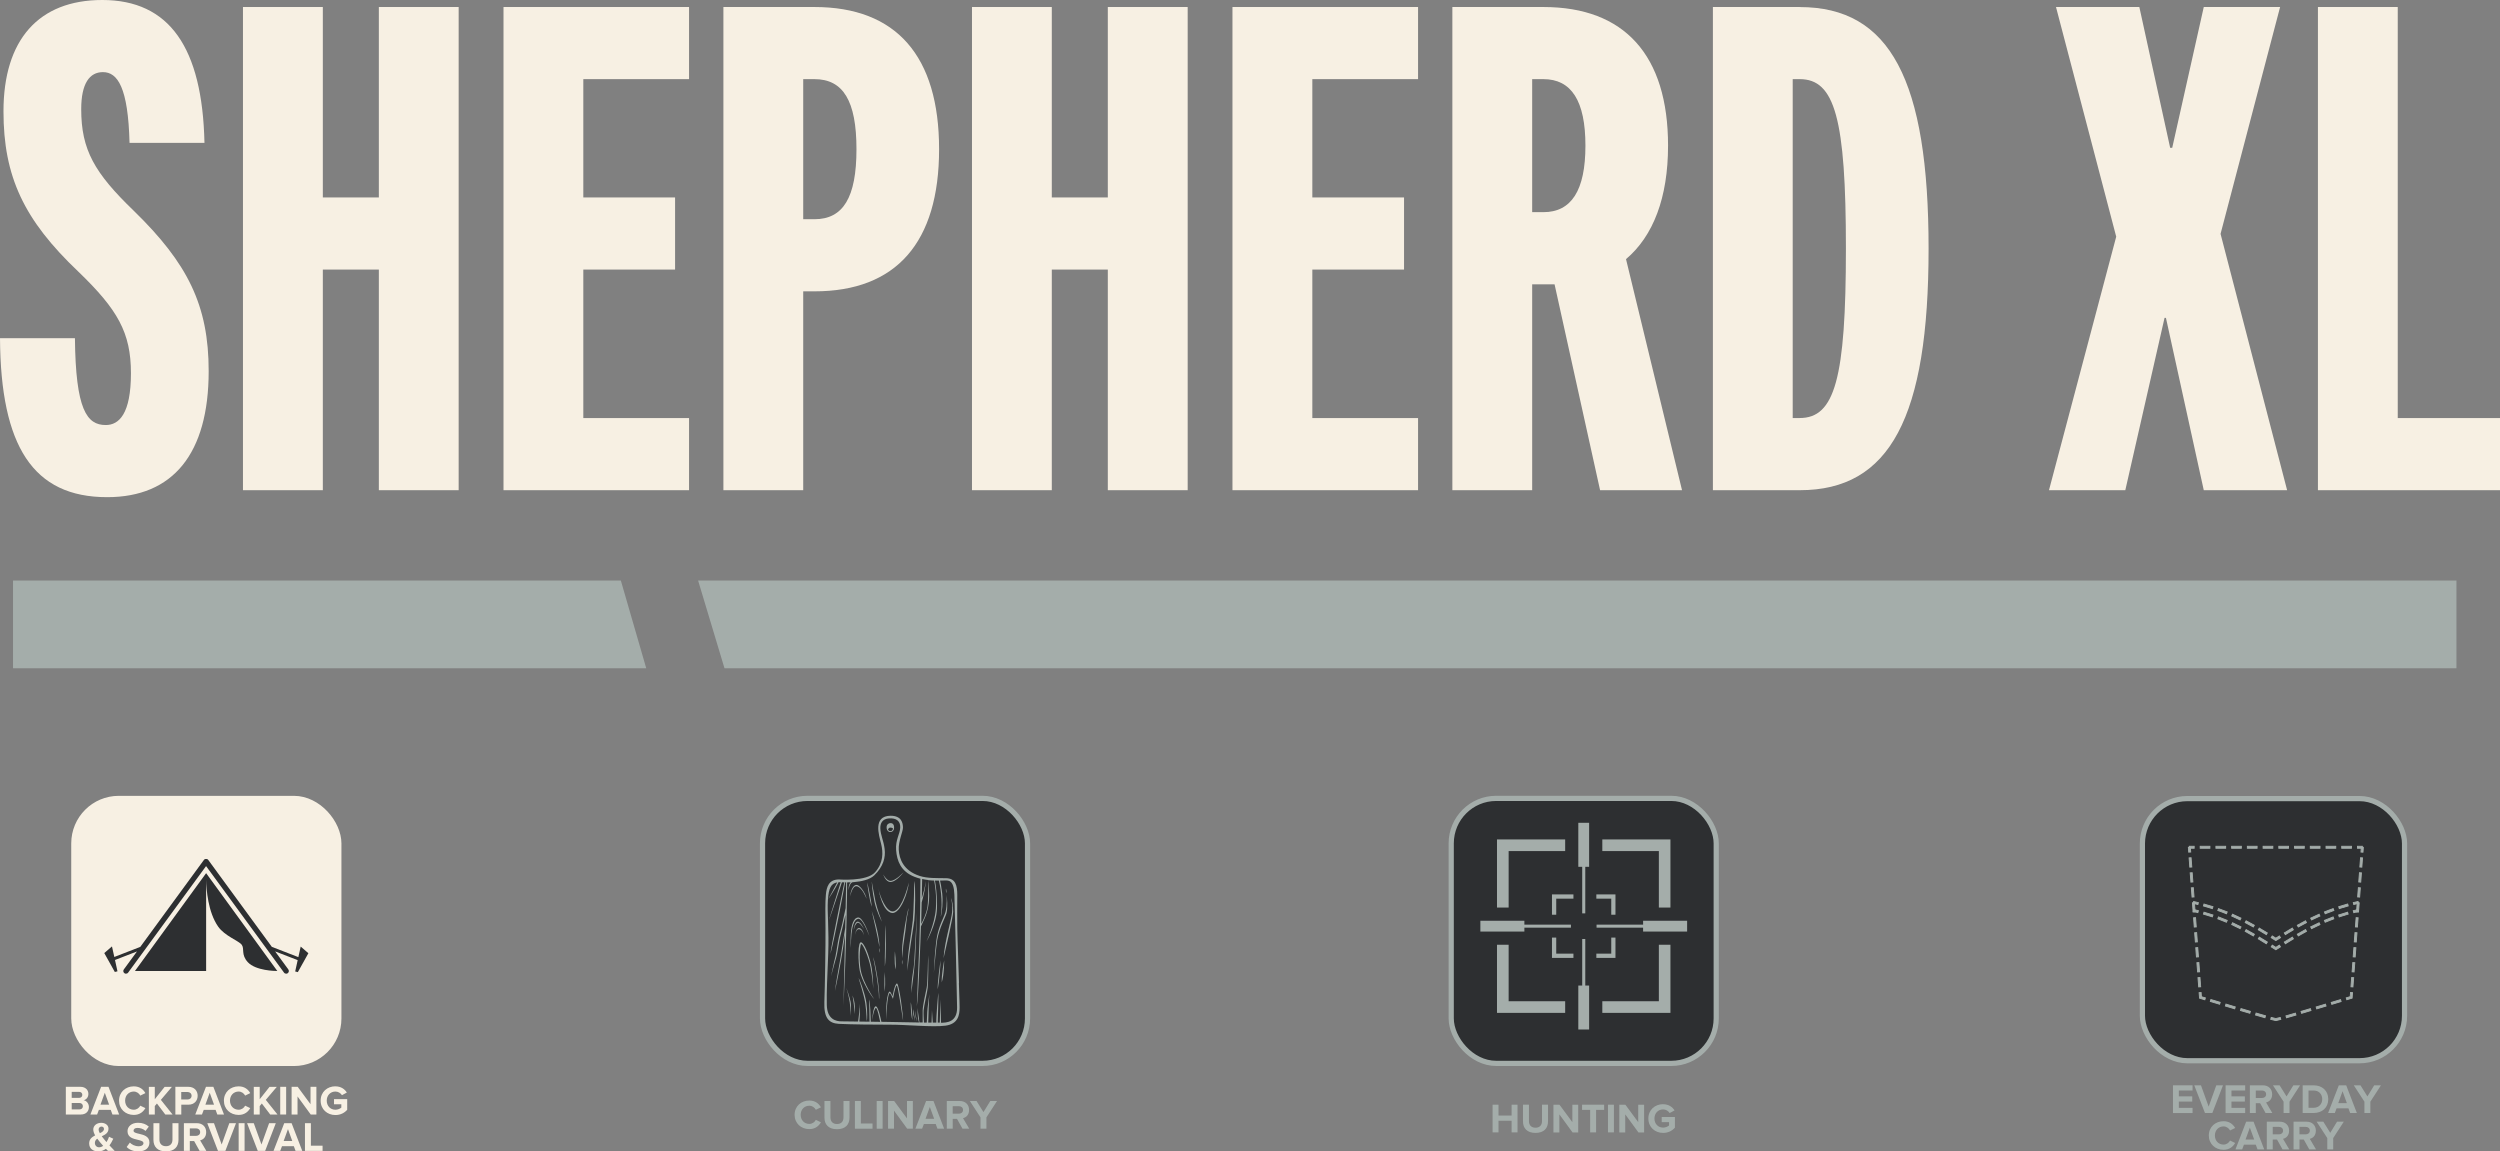 <?xml version="1.0" encoding="UTF-8"?>
<svg id="Layer_2" data-name="Layer 2" xmlns="http://www.w3.org/2000/svg" viewBox="0 0 481.13 221.59">
  <rect x="0" y="0" width="481.13" height="221.59" fill="#808080" stroke="none"/>
  <defs>
    <style>
      .cls-1 {
        fill: #a4adaa;
      }

      .cls-2 {
        stroke: #a4adaa;
      }

      .cls-2, .cls-3 {
        fill: #2d2f31;
      }

      .cls-2, .cls-4 {
        stroke-miterlimit: 10;
      }

      .cls-4 {
        stroke: #f7f0e3;
      }

      .cls-4, .cls-5 {
        fill: #f7f0e3;
      }
    </style>
  </defs>
  <g id="Layer_1-2" data-name="Layer 1">
    <g>
      <path class="cls-5" d="M15.63,21.02c0-4.99,1.62-7.14,4.18-7.14,2.83,0,4.85,2.96,5.12,13.61h14.42C38.95,9.16,32.61,0,19.68,0,7.41,0,.67,7.68.67,21.43c0,12.53,3.91,20.89,14.42,30.86,7.55,7.28,10.11,11.72,10.11,19.54s-2.29,9.97-4.85,9.97c-3.64,0-5.79-2.96-5.93-16.71H0c.13,20.75,6.33,30.59,20.62,30.59,12.67,0,19.54-8.36,19.54-24.26,0-12.67-4.04-20.75-14.42-30.86-7.55-7.28-10.11-11.72-10.11-19.54Z"/>
      <polygon class="cls-5" points="72.91 38 62.13 38 62.13 1.35 46.76 1.35 46.76 94.34 62.13 94.34 62.13 51.88 72.91 51.88 72.91 94.34 88.27 94.34 88.27 1.35 72.91 1.35 72.91 38"/>
      <polygon class="cls-5" points="96.9 94.34 132.61 94.34 132.61 80.46 112.26 80.46 112.26 51.88 129.92 51.88 129.92 38 112.26 38 112.26 15.23 132.61 15.23 132.61 1.35 96.9 1.35 96.9 94.34"/>
      <path class="cls-5" d="M156.74,1.35h-17.52v92.99h15.36v-38.27h2.16c15.77,0,23.99-9.43,23.99-27.36S172.5,1.35,156.74,1.35ZM156.74,42.18h-2.16V15.23h2.16c5.53,0,8.09,4.18,8.09,13.48s-2.56,13.48-8.09,13.48Z"/>
      <polygon class="cls-5" points="213.2 38 202.42 38 202.42 1.35 187.06 1.35 187.06 94.34 202.42 94.34 202.42 51.88 213.2 51.88 213.2 94.34 228.57 94.34 228.57 1.35 213.2 1.35 213.2 38"/>
      <polygon class="cls-5" points="237.19 94.34 272.91 94.34 272.91 80.46 252.56 80.46 252.56 51.88 270.21 51.88 270.21 38 252.56 38 252.56 15.23 272.91 15.23 272.91 1.35 237.19 1.35 237.19 94.34"/>
      <path class="cls-5" d="M321.02,28.03c0-17.38-8.36-26.68-23.99-26.68h-17.52v92.99h15.36v-39.62h4.31l8.76,39.62h15.77l-10.78-44.47c5.26-4.45,8.09-11.86,8.09-21.83ZM297.03,40.83h-2.16V15.23h2.16c5.39,0,8.09,4.18,8.09,12.8s-2.7,12.8-8.09,12.8Z"/>
      <path class="cls-5" d="M346.36,1.35h-16.71v92.99h16.71c17.38,0,24.8-14.02,24.8-46.49s-7.41-46.49-24.8-46.49ZM346.36,80.46h-1.35V15.23h1.35c6.74,0,8.89,7.55,8.89,32.61s-2.16,32.61-8.89,32.61Z"/>
      <polygon class="cls-5" points="438.81 1.35 424.12 1.35 418.05 28.44 417.65 28.44 411.72 1.35 395.68 1.35 407.27 45.55 394.33 94.34 409.02 94.34 416.57 61.18 416.84 61.18 424.12 94.34 440.16 94.34 427.35 45.01 438.81 1.35"/>
      <polygon class="cls-5" points="461.45 80.46 461.45 1.35 446.09 1.35 446.09 94.34 481.13 94.34 481.13 80.46 461.45 80.46"/>
    </g>
    <rect class="cls-4" x="14.21" y="153.66" width="51" height="51" rx="8.65" ry="8.65"/>
    <path class="cls-3" d="M25.97,186.87h13.7v-17.56c.04,1.91.37,6.23,2.31,9.01,1.28,1.83,3.96,2.72,4.54,3.5.58.78-.18,1.88,1.17,3.35,1.52,1.65,5.27,1.7,5.65,1.7h.03l-13.7-18.83-13.7,18.83Z"/>
    <path class="cls-3" d="M57.87,182.17l-.45,2.03-5.11-1.98-12.23-16.72s-.02-.03-.04-.04c0,0,0,0,0,0-.02-.02-.05-.05-.07-.07,0,0,0,0,0,0,0,0,0,0,0,0-.02-.02-.05-.03-.08-.05,0,0-.01,0-.02,0-.02,0-.05-.02-.07-.02-.01,0-.02,0-.03,0-.02,0-.04,0-.06,0-.01,0-.03,0-.05,0s-.03,0-.05,0c-.02,0-.04,0-.06,0-.01,0-.02,0-.03,0-.02,0-.05.01-.07.02,0,0-.01,0-.02,0-.03.01-.05.03-.08.05,0,0,0,0,0,0,0,0,0,0,0,0-.03.02-.05.04-.07.07,0,0,0,0,0,0-.01.01-.03.03-.04.04l-12.24,16.73-5,1.94-.45-2.03-1.48,1.28,2.03,3.64.51-.13-.48-2.18,4.23-1.64-2.53,3.46c-.17.23-.12.55.11.72.09.07.2.1.3.1.16,0,.32-.07.42-.21l15-20.5,15,20.5c.1.14.26.21.42.21.11,0,.21-.03.3-.1.23-.17.28-.49.11-.72l-2.54-3.47,4.34,1.68-.48,2.18.51.13,2.03-3.64-1.48-1.28Z"/>
    <g>
      <path class="cls-5" d="M12.66,209.16h2.81c1.02,0,1.54.65,1.54,1.36,0,.67-.42,1.12-.92,1.22.57.09,1.02.64,1.02,1.31,0,.8-.54,1.44-1.55,1.44h-2.89v-5.33ZM15.22,211.29c.38,0,.62-.24.62-.58s-.24-.58-.62-.58h-1.42v1.16h1.42ZM15.26,213.51c.43,0,.69-.23.69-.62,0-.34-.24-.62-.69-.62h-1.46v1.24h1.46Z"/>
      <path class="cls-5" d="M21.32,213.59h-2.29l-.34.9h-1.29l2.06-5.33h1.42l2.05,5.33h-1.29l-.33-.9ZM19.34,212.59h1.66l-.83-2.29-.83,2.29Z"/>
      <path class="cls-5" d="M22.91,211.83c0-1.64,1.24-2.76,2.84-2.76,1.18,0,1.85.64,2.23,1.3l-.98.48c-.22-.43-.7-.78-1.25-.78-.97,0-1.67.74-1.67,1.75s.7,1.75,1.67,1.75c.55,0,1.03-.34,1.25-.78l.98.47c-.38.66-1.05,1.31-2.23,1.31-1.6,0-2.84-1.12-2.84-2.76Z"/>
      <path class="cls-5" d="M30.21,212.36l-.42.5v1.64h-1.14v-5.33h1.14v2.38l1.89-2.38h1.4l-2.12,2.5,2.26,2.83h-1.4l-1.62-2.13Z"/>
      <path class="cls-5" d="M33.75,209.16h2.5c1.16,0,1.79.78,1.79,1.72s-.64,1.72-1.79,1.72h-1.36v1.89h-1.14v-5.33ZM36.09,210.16h-1.21v1.44h1.21c.45,0,.78-.28.78-.72s-.34-.72-.78-.72Z"/>
      <path class="cls-5" d="M41.5,213.59h-2.29l-.34.9h-1.29l2.06-5.33h1.42l2.05,5.33h-1.29l-.33-.9ZM39.53,212.59h1.66l-.83-2.29-.83,2.29Z"/>
      <path class="cls-5" d="M43.09,211.83c0-1.64,1.24-2.76,2.84-2.76,1.18,0,1.85.64,2.23,1.3l-.98.48c-.22-.43-.7-.78-1.25-.78-.97,0-1.67.74-1.67,1.75s.7,1.75,1.67,1.75c.55,0,1.03-.34,1.25-.78l.98.47c-.38.66-1.05,1.31-2.23,1.31-1.6,0-2.84-1.12-2.84-2.76Z"/>
      <path class="cls-5" d="M50.4,212.36l-.42.5v1.64h-1.14v-5.33h1.14v2.38l1.89-2.38h1.4l-2.12,2.5,2.26,2.83h-1.4l-1.62-2.13Z"/>
      <path class="cls-5" d="M53.93,209.16h1.14v5.33h-1.14v-5.33Z"/>
      <path class="cls-5" d="M57.26,211.01v3.48h-1.14v-5.33h1.17l2.47,3.35v-3.35h1.13v5.33h-1.09l-2.54-3.48Z"/>
      <path class="cls-5" d="M64.54,209.07c1.11,0,1.81.56,2.21,1.19l-.94.51c-.24-.38-.7-.7-1.26-.7-.97,0-1.67.74-1.67,1.75s.7,1.75,1.67,1.75c.47,0,.92-.21,1.14-.41v-.64h-1.41v-.99h2.54v2.05c-.54.61-1.3,1.01-2.27,1.01-1.56,0-2.84-1.09-2.84-2.77s1.28-2.76,2.84-2.76Z"/>
      <path class="cls-5" d="M22.08,221.49h-1.3c-.11-.1-.25-.25-.4-.4-.4.3-.88.5-1.46.5-.98,0-1.76-.51-1.76-1.54,0-.82.54-1.23,1.15-1.54-.22-.39-.36-.78-.36-1.14,0-.72.64-1.28,1.53-1.28.75,0,1.4.42,1.4,1.13,0,.82-.65,1.16-1.3,1.46.15.22.32.42.46.58.15.19.3.37.45.54.23-.34.4-.72.49-1.03l.82.38c-.19.42-.43.88-.74,1.28.32.35.66.7,1.03,1.08ZM19.85,220.51c-.24-.26-.46-.51-.59-.67-.18-.22-.36-.46-.54-.7-.28.2-.46.45-.46.82,0,.52.38.84.82.84.27,0,.54-.11.77-.28ZM19.21,218.09c.46-.21.8-.44.8-.83,0-.28-.21-.45-.47-.45-.31,0-.56.24-.56.57,0,.22.1.46.23.71Z"/>
      <path class="cls-5" d="M24.98,219.88c.38.39.96.72,1.7.72.62,0,.93-.29.93-.59,0-.39-.5-.5-1.08-.65-.87-.2-1.99-.44-1.99-1.66,0-.89.77-1.62,2.02-1.62.85,0,1.55.26,2.08.74l-.63.83c-.43-.4-1.01-.58-1.55-.58-.49,0-.76.22-.76.54,0,.34.49.46,1.06.59.88.21,2,.47,2,1.68,0,.98-.7,1.71-2.13,1.71-1.02,0-1.76-.34-2.25-.85l.62-.86Z"/>
      <path class="cls-5" d="M29.53,216.16h1.15v3.17c0,.74.43,1.26,1.26,1.26s1.25-.51,1.25-1.26v-3.17h1.16v3.2c0,1.33-.78,2.23-2.41,2.23s-2.41-.91-2.41-2.22v-3.21Z"/>
      <path class="cls-5" d="M37.36,219.6h-.83v1.89h-1.14v-5.33h2.5c1.11,0,1.79.73,1.79,1.72s-.59,1.45-1.17,1.58l1.2,2.03h-1.3l-1.05-1.89ZM37.72,217.16h-1.19v1.44h1.19c.46,0,.8-.27.8-.72s-.34-.72-.8-.72Z"/>
      <path class="cls-5" d="M39.89,216.16h1.29l1.48,4.1,1.47-4.1h1.29l-2.05,5.33h-1.42l-2.06-5.33Z"/>
      <path class="cls-5" d="M45.93,216.16h1.14v5.33h-1.14v-5.33Z"/>
      <path class="cls-5" d="M47.55,216.16h1.29l1.48,4.1,1.47-4.1h1.29l-2.05,5.33h-1.42l-2.06-5.33Z"/>
      <path class="cls-5" d="M56.56,220.59h-2.29l-.34.9h-1.29l2.06-5.33h1.42l2.05,5.33h-1.29l-.33-.9ZM54.59,219.59h1.66l-.83-2.29-.83,2.29Z"/>
      <path class="cls-5" d="M58.69,216.16h1.14v4.33h2.25v1h-3.39v-5.33Z"/>
    </g>
    <rect class="cls-2" x="412.31" y="153.69" width="50.45" height="50.45" rx="8.65" ry="8.65"/>
    <g>
      <rect class="cls-1" x="454.13" y="163.33" width=".93" height=".38" transform="translate(257.78 604.73) rotate(-85.74)"/>
      <path class="cls-1" d="M454.84,164.1l-.56-.04.08-1.11.56.04-.08,1.11ZM454.47,163.89l.21.02.06-.75-.21-.02-.06.75Z"/>
      <path class="cls-1" d="M452.83,189.94l-.38-.03.13-1.78.38.03-.13,1.78ZM453.04,187.06l-.38-.03.13-1.78.38.03-.13,1.78ZM453.26,184.17l-.38-.03.13-1.78.38.03-.13,1.78ZM453.47,181.29l-.38-.03.13-1.78.38.03-.13,1.78ZM453.69,178.41l-.38-.03.13-1.78.38.03-.13,1.78ZM453.9,175.53l-.38-.03.13-1.78.38.03-.13,1.78ZM454.11,172.65l-.38-.03.13-1.78.38.03-.13,1.78ZM454.33,169.77l-.38-.03.13-1.78.38.03-.13,1.78ZM454.54,166.88l-.38-.03.13-1.78.38.03-.13,1.78Z"/>
      <path class="cls-1" d="M452.91,190.03l-.56-.04.15-1.96.56.04-.15,1.96ZM452.54,189.83l.21.02.12-1.6-.21-.02-.12,1.6ZM453.13,187.15l-.56-.04.15-1.96.56.04-.15,1.96ZM452.76,186.95l.21.02.12-1.6-.21-.02-.12,1.6ZM453.34,184.27l-.56-.04.15-1.96.56.04-.15,1.96ZM452.97,184.06l.21.02.12-1.6-.21-.02-.12,1.6ZM453.55,181.39l-.56-.04.15-1.96.56.04-.15,1.96ZM453.18,181.18l.21.02.12-1.6-.21-.02-.12,1.6ZM453.77,178.51l-.56-.04.15-1.96.56.04-.15,1.96ZM453.4,178.3l.21.02.12-1.6-.21-.02-.12,1.6ZM453.98,175.62l-.56-.04.15-1.96.56.04-.15,1.96ZM453.61,175.42l.21.02.12-1.6-.21-.02-.12,1.6ZM454.2,172.74l-.56-.04.15-1.96.56.04-.15,1.96ZM453.83,172.54l.21.02.12-1.6-.21-.02-.12,1.6ZM454.41,169.86l-.56-.04.15-1.96.56.04-.15,1.96ZM454.04,169.65l.21.02.12-1.6-.21-.02-.12,1.6ZM454.62,166.98l-.56-.04.15-1.96.56.04-.15,1.96ZM454.25,166.77l.21.02.12-1.6-.21-.02-.12,1.6Z"/>
      <polygon class="cls-1" points="451.65 192.41 451.54 192.04 452.31 191.81 452.36 191.01 452.75 191.04 452.67 192.1 451.65 192.41"/>
      <path class="cls-1" d="M451.59,192.52l-.16-.54.79-.24.06-.83.56.04-.09,1.21-1.16.35ZM451.65,192.1l.06.2.87-.27.07-.91-.21-.02-.06.77-.74.22Z"/>
      <path class="cls-1" d="M437.99,196.4s-.14,0-.98-.23l.1-.37c.72.2.86.21.89.22.02,0,.15-.02.84-.2l.1.37c-.81.22-.89.22-.94.22ZM440.05,195.87l-.11-.37c.53-.15,1.14-.33,1.8-.52l.11.37c-.66.19-1.27.37-1.8.52ZM435.89,195.86c-.53-.15-1.14-.33-1.8-.52l.11-.37c.66.19,1.27.37,1.8.52l-.11.37ZM442.95,195.02l-.11-.37c.58-.17,1.18-.35,1.79-.53l.11.37c-.61.18-1.21.36-1.79.53ZM432.98,195.01c-.58-.17-1.19-.35-1.79-.53l.11-.37c.61.18,1.21.36,1.79.53l-.11.37ZM445.86,194.16l-.11-.37,1.79-.54.11.37-1.79.54ZM430.07,194.15l-1.79-.54.11-.37,1.79.54-.11.37ZM448.76,193.29l-.11-.37,1.79-.54.11.37-1.79.54ZM427.17,193.27l-1.79-.54.11-.37,1.79.54-.11.37Z"/>
      <path class="cls-1" d="M437.99,196.49c-.06,0-.15,0-1.01-.23l-.09-.02.15-.54.09.02c.68.18.83.21.86.21.03,0,.18-.03.82-.2l.09-.02.15.54-.09.02c-.82.22-.91.22-.96.22ZM437.11,196.11c.75.2.84.2.87.2s.12,0,.83-.19l-.05-.2c-.6.16-.74.18-.77.18h0s0,0,0,0c-.07,0-.36-.07-.82-.2l-.05.2ZM439.98,195.98l-.15-.54.09-.02c.5-.14,1.09-.31,1.8-.52l.09-.03.16.54-.09.03c-.67.2-1.27.37-1.8.52l-.09.02ZM440.05,195.56l.06.2c.48-.14,1.03-.3,1.63-.47l-.06-.2c-.63.19-1.17.34-1.63.47ZM435.95,195.97l-.09-.02c-.51-.15-1.12-.32-1.8-.52l-.09-.03.16-.54.09.02c.72.21,1.31.38,1.8.52l.09.02-.15.54ZM434.2,195.28c.61.18,1.16.34,1.63.47l.06-.2c-.45-.13-.98-.28-1.63-.47l-.06.2ZM442.89,195.13l-.16-.54.09-.03c.58-.17,1.18-.35,1.79-.53l.09-.03.16.54-.09.03c-.61.18-1.21.36-1.79.53l-.09.03ZM442.96,194.71l.06.2c.53-.16,1.07-.32,1.62-.48l-.06-.2c-.55.16-1.1.33-1.62.48ZM433.04,195.12l-.09-.03c-.58-.17-1.19-.35-1.79-.53l-.09-.03.16-.54.09.03c.61.18,1.21.36,1.79.53l.09.03-.16.54ZM431.29,194.42c.55.16,1.1.33,1.62.48l.06-.2c-.53-.16-1.07-.32-1.62-.48l-.06.2ZM445.8,194.27l-.16-.54,1.96-.59.16.54-1.96.59ZM445.86,193.85l.06.2,1.62-.49-.06-.2-1.62.49ZM430.13,194.26l-1.96-.59.16-.54,1.96.59-.16.54ZM428.39,193.55l1.62.49.06-.2-1.62-.49-.06.2ZM448.7,193.4l-.16-.54,1.96-.59.16.54-1.96.59ZM448.76,192.98l.06.2,1.62-.49-.06-.2-1.62.49ZM427.23,193.38l-1.96-.59.16-.54,1.96.59-.16.54ZM425.49,192.67l1.62.49.06-.2-1.62-.49-.06.2Z"/>
      <polygon class="cls-1" points="424.32 192.41 423.3 192.1 423.23 191.04 423.61 191.01 423.67 191.81 424.43 192.04 424.32 192.41"/>
      <path class="cls-1" d="M424.38,192.52l-1.16-.35-.09-1.21.56-.04.06.83.79.24-.16.54ZM423.39,192.03l.87.27.06-.2-.74-.22-.06-.77-.21.02.07.91Z"/>
      <path class="cls-1" d="M423.14,189.94l-.13-1.78.38-.03.13,1.78-.38.03ZM422.93,187.06l-.13-1.78.38-.03.13,1.78-.38.03ZM422.72,184.17l-.13-1.78.38-.03.13,1.78-.38.03ZM422.5,181.29l-.13-1.78.38-.03.13,1.78-.38.03ZM422.29,178.41l-.13-1.78.38-.03.13,1.78-.38.03ZM422.07,175.53l-.13-1.78.38-.03.13,1.78-.38.03ZM421.86,172.65l-.13-1.78.38-.03.13,1.78-.38.03ZM421.65,169.77l-.13-1.78.38-.03.13,1.78-.38.03ZM421.43,166.88l-.13-1.78.38-.03.13,1.78-.38.03Z"/>
      <path class="cls-1" d="M423.06,190.03l-.15-1.96.56-.04.15,1.96-.56.04ZM423.11,188.24l.12,1.6.21-.02-.12-1.6-.21.02ZM422.85,187.15l-.15-1.96.56-.04.15,1.96-.56.04ZM422.89,185.36l.12,1.6.21-.02-.12-1.6-.21.02ZM422.63,184.27l-.15-1.96.56-.04.15,1.96-.56.04ZM422.68,182.48l.12,1.6.21-.02-.12-1.6-.21.02ZM422.42,181.39l-.15-1.96.56-.04.15,1.96-.56.04ZM422.46,179.59l.12,1.6.21-.02-.12-1.6-.21.02ZM422.21,178.51l-.15-1.96.56-.04.15,1.96-.56.04ZM422.25,176.71l.12,1.6.21-.02-.12-1.6-.21.02ZM421.99,175.62l-.15-1.96.56-.04.15,1.96-.56.04ZM422.04,173.83l.12,1.6.21-.02-.12-1.6-.21.02ZM421.78,172.74l-.15-1.96.56-.04.15,1.96-.56.04ZM421.82,170.95l.12,1.6.21-.02-.12-1.6-.21.02ZM421.56,169.86l-.15-1.96.56-.04.15,1.96-.56.04ZM421.61,168.07l.12,1.6.21-.02-.12-1.6-.21.02ZM421.35,166.98l-.15-1.96.56-.04.15,1.96-.56.04ZM421.39,165.19l.12,1.6.21-.02-.12-1.6-.21.02Z"/>
      <rect class="cls-1" x="421.18" y="163.06" width=".38" height=".93" transform="translate(-10.95 31.65) rotate(-4.25)"/>
      <path class="cls-1" d="M421.14,164.1l-.08-1.11.56-.04.08,1.11-.56.04ZM421.24,163.15l.06.75.21-.02-.06-.75-.21.02Z"/>
      <rect class="cls-1" x="421.34" y="162.87" width=".93" height=".38"/>
      <path class="cls-1" d="M422.36,163.34h-1.11v-.56h1.11v.56ZM421.43,163.16h.75v-.21h-.75v.21Z"/>
      <path class="cls-1" d="M452.54,163.25h-1.87v-.38h1.87v.38ZM449.52,163.25h-1.87v-.38h1.87v.38ZM446.49,163.25h-1.87v-.38h1.87v.38ZM443.46,163.25h-1.87v-.38h1.87v.38ZM440.44,163.25h-1.87v-.38h1.87v.38ZM437.41,163.25h-1.87v-.38h1.87v.38ZM434.38,163.25h-1.87v-.38h1.87v.38ZM431.35,163.25h-1.87v-.38h1.87v.38ZM428.33,163.25h-1.87v-.38h1.87v.38ZM425.3,163.25h-1.87v-.38h1.87v.38Z"/>
      <path class="cls-1" d="M452.63,163.34h-2.05v-.56h2.05v.56ZM450.76,163.16h1.69v-.21h-1.69v.21ZM449.61,163.34h-2.05v-.56h2.05v.56ZM447.74,163.16h1.69v-.21h-1.69v.21ZM446.58,163.34h-2.05v-.56h2.05v.56ZM444.71,163.16h1.69v-.21h-1.69v.21ZM443.55,163.34h-2.05v-.56h2.05v.56ZM441.68,163.16h1.69v-.21h-1.69v.21ZM440.52,163.34h-2.05v-.56h2.05v.56ZM438.65,163.16h1.69v-.21h-1.69v.21ZM437.5,163.34h-2.05v-.56h2.05v.56ZM435.63,163.16h1.69v-.21h-1.69v.21ZM434.47,163.34h-2.05v-.56h2.05v.56ZM432.6,163.16h1.69v-.21h-1.69v.21ZM431.44,163.34h-2.05v-.56h2.05v.56ZM429.57,163.16h1.69v-.21h-1.69v.21ZM428.42,163.34h-2.05v-.56h2.05v.56ZM426.54,163.16h1.69v-.21h-1.69v.21ZM425.39,163.34h-2.05v-.56h2.05v.56ZM423.52,163.16h1.69v-.21h-1.69v.21Z"/>
      <rect class="cls-1" x="453.7" y="162.87" width=".93" height=".38"/>
      <path class="cls-1" d="M454.72,163.34h-1.11v-.56h1.11v.56ZM453.79,163.16h.75v-.21h-.75v.21Z"/>
      <path class="cls-1" d="M422.99,174.08c-.3-.07-.6-.14-.9-.21l.08-.37c.31.07.61.14.91.22l-.09.37Z"/>
      <path class="cls-1" d="M423.06,174.19l-.09-.02c-.31-.08-.61-.15-.9-.21l-.09-.02.12-.55.09.02c.31.07.62.14.91.22l.09.02-.14.55ZM422.19,173.8c.24.05.49.11.73.17l.05-.2c-.24-.06-.49-.12-.74-.17l-.05.2Z"/>
      <path class="cls-1" d="M436.15,179.87c-.52-.32-1.03-.62-1.53-.92l.19-.33c.51.3,1.02.61,1.54.92l-.2.33ZM433.66,178.4c-.53-.3-1.06-.59-1.57-.86l.18-.34c.51.27,1.04.56,1.58.86l-.19.33ZM431.11,177.04c-.54-.27-1.08-.52-1.62-.76l.16-.35c.54.24,1.09.49,1.63.76l-.17.34ZM428.48,175.85c-.55-.22-1.11-.44-1.67-.63l.13-.36c.56.2,1.13.42,1.68.64l-.15.36ZM425.77,174.87c-.56-.18-1.13-.35-1.71-.51l.1-.37c.58.16,1.16.33,1.73.51l-.12.37Z"/>
      <path class="cls-1" d="M436.18,179.99l-.08-.05c-.54-.33-1.04-.63-1.53-.92l-.08-.05.28-.48.08.05c.49.29.99.59,1.54.93l.08.05-.29.48ZM434.74,178.92c.44.26.9.53,1.38.83l.11-.18c-.49-.3-.95-.57-1.39-.83l-.1.18ZM433.7,178.52l-.08-.04c-.53-.3-1.06-.59-1.57-.85l-.08-.04.26-.5.08.04c.52.27,1.05.56,1.58.86l.08.04-.28.49ZM432.21,177.5c.46.24.93.5,1.41.77l.1-.18c-.48-.27-.96-.53-1.42-.77l-.1.18ZM431.15,177.16l-.08-.04c-.54-.27-1.08-.52-1.61-.75l-.08-.04.23-.51.08.04c.54.24,1.09.5,1.63.76l.08.04-.25.5ZM429.61,176.24c.48.21.97.44,1.46.68l.09-.18c-.49-.24-.98-.47-1.47-.69l-.08.19ZM428.53,175.97l-.08-.03c-.54-.22-1.1-.44-1.66-.63l-.08-.03.19-.53.08.03c.56.2,1.13.42,1.69.64l.08.03-.21.52ZM426.93,175.16c.51.18,1.01.37,1.5.57l.08-.19c-.5-.2-1.01-.4-1.51-.58l-.07.19ZM425.83,174.98l-.08-.03c-.55-.18-1.13-.35-1.71-.51l-.09-.02.15-.54.09.02c.58.16,1.16.33,1.73.51l.08.03-.17.54ZM424.17,174.29c.52.14,1.04.3,1.54.46l.06-.2c-.51-.16-1.03-.32-1.55-.46l-.05.2Z"/>
      <path class="cls-1" d="M437.99,181.01l-.1-.06c-.27-.17-.53-.33-.79-.5l.2-.33c.23.14.46.29.69.43.23-.15.46-.29.69-.43l.2.33c-.26.16-.52.33-.79.5l-.1.06Z"/>
      <path class="cls-1" d="M437.99,181.12l-.15-.09c-.27-.17-.53-.33-.79-.5l-.08-.05.3-.48.08.05c.21.13.43.27.64.4.22-.14.43-.27.64-.4l.08-.05.3.48-.08.05c-.26.16-.52.33-.79.5l-.15.09ZM437.22,180.42c.24.15.47.3.71.45l.06.03.06-.03c.24-.15.48-.3.71-.45l-.11-.17c-.2.13-.41.25-.61.38l-.05.03-.05-.03c-.21-.13-.41-.26-.61-.38l-.11.17Z"/>
      <path class="cls-1" d="M439.82,179.87l-.2-.33c.52-.32,1.03-.63,1.54-.92l.19.33c-.5.3-1.01.6-1.53.92ZM442.31,178.4l-.19-.33c.54-.3,1.07-.59,1.58-.86l.18.34c-.51.27-1.03.55-1.57.86ZM444.86,177.04l-.17-.34c.54-.27,1.09-.53,1.63-.76l.16.35c-.53.24-1.08.49-1.62.76ZM447.49,175.85l-.15-.36c.55-.23,1.12-.44,1.68-.64l.13.36c-.56.2-1.12.41-1.67.63ZM450.2,174.87l-.12-.37c.56-.18,1.14-.35,1.73-.51l.1.37c-.58.16-1.15.33-1.71.51Z"/>
      <path class="cls-1" d="M439.79,179.99l-.29-.48.08-.05c.55-.34,1.06-.64,1.54-.93l.08-.04.28.48-.08.05c-.48.28-.98.58-1.53.92l-.08.05ZM439.74,179.57l.11.18c.49-.3.95-.57,1.38-.83l-.1-.18c-.44.26-.89.53-1.39.83ZM442.28,178.52l-.28-.49.08-.04c.54-.31,1.07-.6,1.58-.86l.08-.04.26.5-.08.04c-.5.26-1.03.55-1.57.85l-.08.04ZM442.24,178.1l.1.18c.48-.27.96-.53,1.41-.77l-.1-.18c-.46.24-.94.5-1.42.77ZM444.82,177.16l-.25-.5.08-.04c.55-.27,1.1-.53,1.63-.76l.08-.04.23.51-.08.04c-.53.24-1.08.49-1.61.75l-.08.04ZM444.81,176.74l.09.18c.49-.24.98-.47,1.46-.68l-.08-.19c-.48.21-.98.45-1.47.69ZM447.44,175.97l-.21-.52.08-.03c.55-.23,1.12-.44,1.69-.64l.08-.03.19.53-.08.03c-.56.2-1.12.41-1.66.63l-.08.03ZM447.46,175.55l.08.19c.49-.2,1-.39,1.5-.57l-.07-.19c-.51.18-1.01.37-1.51.58ZM450.15,174.98l-.17-.54.08-.03c.56-.18,1.15-.35,1.73-.52l.09-.02.15.54-.09.02c-.58.16-1.15.33-1.71.51l-.08.03ZM450.2,174.56l.06.2c.5-.16,1.02-.32,1.54-.46l-.05-.2c-.52.14-1.04.3-1.55.46Z"/>
      <path class="cls-1" d="M452.98,174.08l-.09-.37c.3-.07.6-.15.91-.22l.08.37c-.31.07-.61.14-.9.21Z"/>
      <path class="cls-1" d="M452.92,174.19l-.13-.55.09-.02c.3-.07.61-.15.91-.22l.09-.02.12.55-.09.02c-.29.07-.6.14-.9.21l-.09.02ZM453,173.77l.05.2c.25-.06.49-.12.73-.17l-.05-.2c-.25.06-.49.11-.74.17Z"/>
      <path class="cls-1" d="M452.99,175.63l-.1-.37c.3-.08.6-.15.91-.22l.09.37c-.31.07-.61.15-.9.22Z"/>
      <path class="cls-1" d="M452.92,175.74l-.14-.54.09-.02c.3-.08.6-.15.91-.22l.09-.02.13.55-.09.02c-.29.07-.59.14-.9.22l-.09.02ZM453,175.32l.05.2c.25-.06.49-.12.73-.18l-.05-.2c-.25.06-.49.12-.74.18Z"/>
      <path class="cls-1" d="M439.82,181.63l-.2-.33c.52-.33,1.04-.64,1.54-.94l.2.33c-.5.3-1.01.61-1.53.94ZM442.32,180.12l-.19-.33c.55-.32,1.07-.61,1.58-.89l.18.34c-.5.27-1.02.56-1.57.88ZM444.86,178.72l-.18-.34c.55-.28,1.1-.55,1.63-.79l.16.35c-.53.24-1.07.51-1.61.79ZM447.49,177.49l-.15-.35c.56-.24,1.12-.46,1.68-.67l.13.36c-.55.21-1.11.43-1.67.66ZM450.2,176.45l-.12-.36c.56-.19,1.14-.37,1.73-.54l.11.37c-.58.17-1.16.34-1.71.53Z"/>
      <path class="cls-1" d="M439.8,181.75l-.3-.48.08-.05c.56-.35,1.06-.66,1.54-.94l.08-.05.29.48-.08.05c-.48.29-.98.6-1.53.94l-.08.05ZM439.74,181.33l.11.17c.49-.31.95-.58,1.38-.85l-.11-.18c-.43.26-.89.54-1.39.85ZM442.28,180.24l-.28-.49.08-.04c.55-.32,1.07-.61,1.58-.89l.08-.04.27.49-.08.04c-.5.27-1.02.56-1.56.88l-.08.04ZM442.24,179.82l.1.18c.49-.29.96-.55,1.41-.8l-.1-.18c-.46.25-.92.51-1.42.8ZM444.83,178.84l-.26-.5.08-.04c.55-.28,1.1-.55,1.63-.79l.08-.04.24.51-.08.04c-.52.24-1.06.5-1.61.78l-.08.04ZM444.81,178.42l.09.18c.49-.25.98-.49,1.46-.71l-.09-.19c-.48.22-.97.46-1.46.71ZM447.44,177.6l-.22-.52.08-.03c.56-.24,1.13-.46,1.69-.67l.08-.03.19.53-.08.03c-.56.21-1.11.43-1.66.66l-.08.03ZM447.46,177.18l.08.19c.5-.21,1-.41,1.51-.6l-.07-.19c-.5.19-1.01.39-1.51.6ZM450.14,176.57l-.18-.53.08-.03c.56-.19,1.14-.37,1.73-.54l.09-.02.15.54-.09.02c-.58.17-1.16.34-1.71.53l-.08.03ZM450.19,176.15l.07.2c.5-.17,1.02-.33,1.55-.48l-.06-.2c-.53.15-1.05.31-1.56.48Z"/>
      <polygon class="cls-1" points="437.99 182.78 437.1 182.22 437.3 181.89 437.99 182.33 438.67 181.89 438.88 182.22 437.99 182.78"/>
      <path class="cls-1" d="M437.99,182.89l-1.01-.64.3-.48.71.45.71-.45.3.48-1.01.64ZM437.22,182.19l.77.49.77-.49-.11-.17-.66.42-.66-.42-.11.17Z"/>
      <path class="cls-1" d="M436.15,181.63c-.52-.33-1.03-.64-1.53-.94l.2-.33c.5.3,1.02.62,1.54.94l-.2.33ZM433.66,180.12c-.55-.32-1.06-.61-1.57-.88l.18-.34c.51.28,1.03.57,1.58.89l-.19.33ZM431.11,178.72c-.54-.28-1.09-.54-1.61-.79l.16-.35c.53.25,1.08.51,1.63.79l-.18.34ZM428.49,177.49c-.55-.23-1.11-.46-1.67-.66l.13-.36c.56.21,1.13.43,1.68.67l-.15.35ZM425.77,176.45c-.56-.19-1.13-.37-1.71-.53l.11-.37c.59.17,1.17.35,1.73.54l-.12.36Z"/>
      <path class="cls-1" d="M436.18,181.75l-.08-.05c-.55-.34-1.05-.65-1.53-.94l-.08-.05.29-.48.08.05c.48.29.99.6,1.54.94l.08.05-.3.48ZM434.74,180.66c.44.26.89.54,1.38.85l.11-.17c-.5-.31-.95-.59-1.39-.85l-.11.18ZM433.69,180.24l-.08-.04c-.55-.32-1.06-.61-1.56-.88l-.08-.04.27-.49.08.04c.51.28,1.03.57,1.58.89l.08.04-.28.49ZM432.21,179.2c.46.25.92.51,1.41.8l.1-.18c-.49-.29-.96-.55-1.42-.8l-.1.18ZM431.15,178.84l-.08-.04c-.54-.28-1.09-.54-1.61-.78l-.08-.04.24-.51.08.04c.53.25,1.08.51,1.63.8l.08.04-.26.5ZM429.62,177.89c.48.22.97.46,1.46.71l.09-.18c-.49-.25-.98-.49-1.46-.71l-.09.19ZM428.53,177.6l-.08-.03c-.55-.23-1.11-.46-1.66-.66l-.08-.03.19-.53.08.03c.56.21,1.13.43,1.69.67l.08.03-.22.52ZM426.93,176.77c.5.19,1.01.39,1.51.6l.08-.19c-.5-.21-1.01-.41-1.51-.6l-.07.19ZM425.83,176.57l-.08-.03c-.55-.19-1.13-.36-1.71-.53l-.09-.02.15-.54.09.02c.59.17,1.17.35,1.73.54l.08.03-.18.53ZM424.17,175.86c.52.15,1.04.31,1.55.48l.07-.2c-.51-.17-1.03-.33-1.56-.48l-.06.2Z"/>
      <path class="cls-1" d="M422.99,175.63c-.3-.08-.6-.15-.9-.22l.09-.37c.31.07.61.15.91.22l-.1.37Z"/>
      <path class="cls-1" d="M423.05,175.74l-.09-.02c-.3-.08-.6-.15-.9-.22l-.09-.02.13-.55.09.02c.32.07.62.15.91.22l.09.02-.14.54ZM422.19,175.34c.24.06.49.12.73.18l.05-.2c-.24-.06-.48-.12-.74-.18l-.05.2Z"/>
    </g>
    <g>
      <path class="cls-1" d="M418.19,208.87h3.77v1h-2.64v1.13h2.58v1h-2.58v1.21h2.64v1h-3.77v-5.33Z"/>
      <path class="cls-1" d="M422.29,208.87h1.29l1.48,4.1,1.47-4.1h1.29l-2.05,5.33h-1.42l-2.06-5.33Z"/>
      <path class="cls-1" d="M428.32,208.87h3.77v1h-2.64v1.13h2.58v1h-2.58v1.21h2.64v1h-3.77v-5.33Z"/>
      <path class="cls-1" d="M434.96,212.31h-.83v1.89h-1.14v-5.33h2.5c1.11,0,1.79.73,1.79,1.72s-.59,1.45-1.17,1.58l1.2,2.03h-1.3l-1.05-1.89ZM435.32,209.87h-1.19v1.44h1.19c.46,0,.8-.27.8-.72s-.34-.72-.8-.72Z"/>
      <path class="cls-1" d="M439.48,212.02l-2.05-3.15h1.29l1.33,2.14,1.31-2.14h1.3l-2.04,3.15v2.18h-1.14v-2.18Z"/>
      <path class="cls-1" d="M443.15,208.87h2.1c1.67,0,2.83,1.06,2.83,2.67s-1.16,2.66-2.83,2.66h-2.1v-5.33ZM445.25,213.2c1.05,0,1.67-.76,1.67-1.66s-.58-1.67-1.67-1.67h-.97v3.33h.97Z"/>
      <path class="cls-1" d="M451.97,213.3h-2.29l-.34.9h-1.29l2.06-5.33h1.42l2.05,5.33h-1.29l-.33-.9ZM450,212.3h1.66l-.83-2.29-.83,2.29Z"/>
      <path class="cls-1" d="M455.04,212.02l-2.05-3.15h1.29l1.33,2.14,1.31-2.14h1.3l-2.04,3.15v2.18h-1.14v-2.18Z"/>
      <path class="cls-1" d="M425.09,218.54c0-1.64,1.24-2.76,2.84-2.76,1.17,0,1.85.64,2.23,1.3l-.98.48c-.22-.43-.7-.78-1.25-.78-.97,0-1.67.74-1.67,1.75s.7,1.75,1.67,1.75c.55,0,1.03-.34,1.25-.78l.98.47c-.38.66-1.06,1.31-2.23,1.31-1.6,0-2.84-1.12-2.84-2.76Z"/>
      <path class="cls-1" d="M434.14,220.3h-2.29l-.34.9h-1.29l2.06-5.33h1.42l2.05,5.33h-1.29l-.33-.9ZM432.16,219.3h1.66l-.83-2.29-.83,2.29Z"/>
      <path class="cls-1" d="M438.22,219.31h-.83v1.89h-1.14v-5.33h2.5c1.11,0,1.79.73,1.79,1.72s-.59,1.45-1.17,1.58l1.2,2.03h-1.3l-1.05-1.89ZM438.58,216.87h-1.19v1.44h1.19c.46,0,.8-.27.8-.72s-.34-.72-.8-.72Z"/>
      <path class="cls-1" d="M443.37,219.31h-.83v1.89h-1.14v-5.33h2.5c1.11,0,1.79.73,1.79,1.72s-.59,1.45-1.17,1.58l1.2,2.03h-1.3l-1.05-1.89ZM443.73,216.87h-1.19v1.44h1.19c.46,0,.8-.27.8-.72s-.34-.72-.8-.72Z"/>
      <path class="cls-1" d="M447.89,219.02l-2.05-3.15h1.29l1.33,2.14,1.31-2.14h1.3l-2.04,3.15v2.18h-1.14v-2.18Z"/>
    </g>
    <g>
      <rect class="cls-2" x="146.75" y="153.65" width="51" height="51" rx="8.65" ry="8.65"/>
      <path class="cls-1" d="M184.56,189.18c-.03-1.87-.3-8.25-.33-10.57-.03-2.32,0-4.47,0-6.37s-.35-3.2-2.17-3.23c-1.82-.03-3.53.05-5.05-.43-3.2-1.03-3.94-3.34-4.04-5.02s.84-3.56.81-4.34c-.03-.79-.22-2.23-2.39-2.23-3.45.05-2.23,3.75-1.82,5.4.41,1.66.46,3.66-1.17,5.48-1.63,1.82-6.98,1.38-6.98,1.38-1.93.03-2.34,1.42-2.48,2.94-.14,1.52-.1,3.58-.07,6.56.03,2.99-.11,11.05-.22,14.11-.11,3.07.87,4.07,2.77,4.18,1.9.11,7.6.18,9.8.16,2.99-.02,8.31.52,10.75.19,2.44-.33,2.71-2.06,2.71-3.5s-.11-2.85-.14-4.72ZM177.38,173.69h0c.36-1.19.8-3.39.8-4.13-.14,1.14-.61,2.77-.78,3.34.03-1.75.06-3.21.07-3.74.4.09.78.16,1.15.2.02.65.09,3.63-.13,5.14-.19,1.36-.91,2.78-1.2,3.31.03-1.3.04-2.77.09-4.13ZM181.1,196.8l-.1-4.46s-.11,3.35-.14,4.46c-.1,0-.19,0-.27,0-.03,0-.07,0-.12,0,.04-1.25.16-5.51.12-5.69-.03-.14-.45,4.8-.39,5.69-.18,0-.42,0-.69,0l-.15-2.38c0,.06-.05,1.65-.08,2.38-.2,0-.41,0-.64,0,.02-.93.12-4.28.22-5.52-.12.88-.38,2.81-.41,3.48-.03.62-.07,1.54-.09,2.04-.18,0-.36,0-.55,0-.04-.59-.1-1.77-.06-2.36.06-.81.71-3.52.79-4.33.11-1.12.16-5.66.08-6.28,0,0-.1,5.49-.28,6.26-.18.77-.77,3.56-.77,4.34v2.35c-.22,0-.42,0-.63-.01-.02-.19-.07-.54-.1-.82-.05-.41-.28-1.96-.28-1.96,0,0,.04,1.47.12,2.02.05.34.14.61.2.77-2.2-.04-4.78-.1-5.97-.11-.35,0-.79-.01-1.29-.02-.12-.62-.56-2.75-1.02-2.97-.55-.26-.78,2.69-.78,2.69,0,0,.43-2.54.78-2.38.28.13.64,1.95.79,2.67-.56,0-1.17-.02-1.81-.03-.02-.8-.09-3.74-.32-4.27,0,0,.1,3.35.09,4.27-.66-.01-1.33-.02-1.98-.03.07-.59.22-2.23.08-3.42.07.65-.21,2.72-.31,3.42-1.52-.02-2.81-.04-3.22-.04-.98,0-2.74-.35-2.8-3.15-.05-2.8.08-4.89.27-9.85.18-4.53-.22-7.92-.06-10.36.15-2.22.58-3.19,1.81-3.39-.4.74-1.71,3.16-1.71,3.19,0,.04,1.32-1.93,1.95-3.22.05,0,.1,0,.15,0,.02,0,.11,0,.26.01-.37,1.17-2.3,7.35-2.3,7.38.44-1.07,2.18-6.28,2.54-7.37.13,0,.29.01.46.01-.35,1.67-2.61,12.63-2.68,13.79.9-3.35,2.57-12.29,2.84-13.79.06,0,.12,0,.19,0-.01.61-.05,2.48-.1,4.95-.16.77-.47,2.16-.64,2.98-.25,1.16-.59,2.1-.85,3.58-.26,1.49-.31,2.1-.46,2.71-.15.61-.34,1.32-.86,3.85.47-1.73.83-2.93,1.06-3.83.22-.9.5-3.01.68-3.64.14-.49.77-3.08,1.04-4.37-.02.8-.03,1.65-.05,2.53-.27,1.58-.75,4.92-.98,6.2-.31,1.69-.92,5.11-1,5.96.57-2.51.94-4.7,1.18-5.9.17-.84.56-3.52.77-5.04-.11,5.24-.23,11.08-.3,13.74.62-12.66.7-22.18.7-23.71.21,0,.44,0,.68-.02-.49.46-.39,1.53-.39,1.48.15-1.12.52-1.42.76-1.5.07,0,.15-.01.22-.01h0c1.42-.12,3.07-.45,3.95-1.3,1.76-1.71,2.2-3.45,2-5.08-.2-1.63-.79-2.68-.83-3.98-.03-.9.33-1.83,1.71-1.91,1.33-.08,2.17.49,2.12,1.76-.05,1.28-.95,2.36-.79,4.38.16,2.02.89,4.06,3.5,5.09.4.16.79.28,1.17.38,0,1.57-.06,8.45-.2,12.44-.16,4.53-.49,11.25-.49,12.12.35-2.18.57-10.33.69-12.3.03-.53.07-1.68.11-3.07.13-.28.39-.82.73-1.61.52-1.2.94-2.91.83-5.04-.07-1.45-.15-2.03-.19-2.26.41.05.8.07,1.16.08.14.67.53,2.87.34,5.39-.22,3.03-1.83,6.37-1.83,6.37,0,0,1.93-3.26,2.04-6.37.08-2.57-.26-4.72-.39-5.38.27,0,.53,0,.76,0,.19.79.82,3.76.35,6.98.26-.79.47-2.89.29-4.5-.16-1.34-.33-2.14-.42-2.49.34-.01.63-.03.85-.02.69.01,1.81-.25,1.91,2.71.11,2.96.46,18.32.52,21.71.05,2.87-2.02,2.96-3.14,2.96Z"/>
      <path class="cls-1" d="M164.96,170.57c.96.31,1.61,1.91,1.81,2.41-.16-1.02-1.12-2.43-1.77-2.65-.65-.22-1.28.79-1.38,2.18,0,.06.39-2.24,1.34-1.93Z"/>
      <path class="cls-1" d="M167.77,169.73s.1,1.91.53,3.87c.43,1.95,1.43,3.79,1.43,3.79,0,0-.96-2.56-1.22-3.83-.26-1.26-.69-3.64-.73-3.83Z"/>
      <path class="cls-1" d="M171.69,175.72c1.62.09,3.07-3.98,3.21-5.88-.56,2.4-1.75,5.5-3.07,5.56-1.28.06-2.48-2.83-2.78-4.42.14.82.83,4.46,2.65,4.74Z"/>
      <path class="cls-1" d="M169.01,170.81c0,.05.02.11.03.16-.02-.12-.03-.18-.03-.16Z"/>
      <path class="cls-1" d="M171.29,169.73c1.18.1,2.65-1.93,2.65-1.93,0,0-1.53,1.73-2.59,1.73-.7,0-1.38-1.24-1.38-1.24,0,0,.46,1.37,1.32,1.45Z"/>
      <path class="cls-1" d="M166.89,169.83c-.03-.08.39,3.28.88,4.68-.04-.96-.75-4.38-.88-4.68Z"/>
      <path class="cls-1" d="M167.77,175.33s1.22,5.21,1.49,6.98c0-2.42-1.32-6.6-1.49-6.98Z"/>
      <path class="cls-1" d="M170.29,186c.28-1.55.24-7.57.16-7.96-.02-.1-.22,6.82-.16,7.96Z"/>
      <path class="cls-1" d="M165.18,176.57c-1.91.1-1.42,5.88-1.42,5.88-.02-4.46.71-5.48,1.36-5.62.66-.14,1.4,1.37,2.21,3.32-.39-1.24-1.35-3.58-2.15-3.58Z"/>
      <path class="cls-1" d="M165.06,177.38c-.61,0-.77,1.57-.77,1.67,0,0,.25-1.36.79-1.47.43-.08,1.2,1.23,1.2,1.23,0,0-.61-1.44-1.22-1.44Z"/>
      <path class="cls-1" d="M166.28,180.01s-.24-1.34-.92-1.4c-.67-.06-.79,1.32-.79,1.32,0,0,.16-1.11.71-1.11.69,0,1,1.19,1,1.19Z"/>
      <path class="cls-1" d="M162.88,190.11s.47,1.51.65,2.79.17,2.59.17,2.59c0,0,.17-1.81,0-2.69s-.76-2.59-.82-2.69Z"/>
      <path class="cls-1" d="M164.49,193.2c-.12-.86-.43-1.63-.43-1.63,0,0,.2,1.18.26,1.71.05.47.16,1.59.16,1.89.02-.27.1-1.25,0-1.97Z"/>
      <path class="cls-1" d="M164.49,195.24s0-.03,0-.07c0,.05,0,.08,0,.07Z"/>
      <path class="cls-1" d="M165.24,188.24s1.05,3.29,1.28,4.85c.28,1.88.24,3.48.31,3.36s.12-2-.09-3.45c-.26-1.8-1.3-4.55-1.5-4.76Z"/>
      <path class="cls-1" d="M165.73,181.69c.32-.1,1.45,2.51,1.82,4.49.35,1.87.52,4.15.52,4.15,0,0-.04-2.44-.31-4.05-.21-1.28-1.1-4.32-1.93-4.89-.83-.57-.69,3.9-.36,5.47.41,1.95,1.97,4.55,2.8,5.47,0,0-2.16-3.15-2.61-5.59-.45-2.44-.08-5.02.06-5.06Z"/>
      <path class="cls-1" d="M169.17,192.34c.29-1.64-.86-7.69-1.14-8.15,0,0,1.18,5.68,1.14,8.15Z"/>
      <path class="cls-1" d="M170.29,190.84c.14-1.96-.01-3.77-.01-3.77,0,0-.19,2.28.01,3.77Z"/>
      <path class="cls-1" d="M172.35,186.59c.16-1.2-.12-3.5-.12-3.5,0,0-.18,2.06.12,3.5Z"/>
      <path class="cls-1" d="M172.65,189.29c-.41-.18-.88,2.44-.88,2.44,0,0-.37-.88-.53-.9-.16-.02-.47.49-.63,2.26-.13,1.43-.05,2.72-.02,3.17-.05-1.03.21-4.87.61-5.13.18-.12.65,1.1.65,1.1,0,0,.47-2.62.73-2.57.26.05.93,5.08,1.22,6.76.04-.93-.75-6.97-1.16-7.15Z"/>
      <path class="cls-1" d="M170.6,196.27c0,.07,0,.13.02.17,0,0,0-.06-.02-.17Z"/>
      <path class="cls-1" d="M173.65,181.9c-.08,1.24,0,2.5,0,2.5,0,0,.14-2.02.18-2.39s.24-1.58.34-2.31c.05-.38.13-.8.23-1.95.08-.89.18-1.47.49-3.01-.37.71-1.16,5.92-1.24,7.17Z"/>
      <path class="cls-1" d="M175.95,169.57s-.07,5.4-.28,7.57c-.23,2.37-1.14,6.75-1.02,9.7.24-3.34,1.16-8.4,1.31-9.7.16-1.3.28-6.57,0-7.57Z"/>
      <path class="cls-1" d="M183.24,175.49c-.14,1.59-1.47,5.78-1.65,8.92.37-1.63,1.85-7.9,1.85-8.92s-.16-2.24-.43-2.66c0,0,.37,1.07.22,2.66Z"/>
      <path class="cls-1" d="M182.18,172.17s.12,2.14-.22,3.34c-.35,1.2-1.4,2.85-1.75,5.42-.35,2.57-.49,6.31-.49,6.31,0,0,.46-5.17.64-6.27.4-2.4,1.63-4.52,1.8-5.25.27-1.14.1-2.83.02-3.54Z"/>
      <path class="cls-1" d="M175.38,191.13c.41-3.14.65-5.23.74-6.53.09-1.3.36-8.96.36-8.96,0,0-.39,6.45-.51,9.04-.12,2.59-.55,2.79-.59,6.45Z"/>
      <path class="cls-1" d="M180.47,190.41c.24-1.13.59-5.03.53-5.58,0,0-.63,4.46-.53,5.58Z"/>
      <path class="cls-1" d="M181.24,189.05c.47-1.38.47-4.21.47-4.21-.02.06-.53,2.67-.47,4.21Z"/>
      <path class="cls-1" d="M178.92,190.84c-.02.06-.04.21-.06.44.04-.28.06-.45.06-.44Z"/>
      <path class="cls-1" d="M175.59,196.32c0-.94-.2-3.2-.31-3.45,0,0-.04,2.39.31,3.45Z"/>
      <path class="cls-1" d="M175.77,194.24c-.02.12-.07.66.02,1.08.06.26.34,1.26.34,1.26l-.2-1.17-.15-1.17Z"/>
      <path class="cls-1" d="M176.13,194.44s0,.84.11,1.37c.05.23.24.78.24.78l-.18-.94-.18-1.21Z"/>
      <path class="cls-1" d="M171.19,160.12c.26.05.88-.05.88-.86,0-.69-.38-.88-.73-.85-.26.01-.69.2-.71.75-.03.63.33.91.57.96ZM171.34,159.27c.38,0,.52.18.52.18,0,0-.06.52-.52.51-.35-.01-.44-.34-.44-.34,0,0,.15-.35.44-.35Z"/>
      <path class="cls-1" d="M173.62,184.73s-.09.41,0,.92c.12-.5,0-.92,0-.92Z"/>
      <path class="cls-1" d="M169.26,183.37c.12-.5,0-.92,0-.92,0,0-.09.41,0,.92Z"/>
      <path class="cls-1" d="M182.05,171.01s-.06.41.07.92c.09-.51-.07-.92-.07-.92Z"/>
    </g>
    <g>
      <rect class="cls-2" x="279.29" y="153.65" width="51" height="51" rx="8.65" ry="8.65"/>
      <g>
        <polygon class="cls-1" points="305.09 180.71 304.5 180.71 304.5 189.67 303.75 189.67 303.75 198.13 305.83 198.13 305.83 189.67 305.09 189.67 305.09 180.71"/>
        <polygon class="cls-1" points="319.25 174.66 321.48 174.66 321.48 161.55 308.37 161.55 308.37 163.79 319.25 163.79 319.25 174.66"/>
        <polygon class="cls-1" points="290.34 163.79 301.22 163.79 301.22 161.55 288.1 161.55 288.1 174.66 290.34 174.66 290.34 163.79"/>
        <polygon class="cls-1" points="319.25 192.69 308.37 192.69 308.37 194.93 321.48 194.93 321.48 181.82 319.25 181.82 319.25 192.69"/>
        <polygon class="cls-1" points="290.34 181.82 288.1 181.82 288.1 194.93 301.22 194.93 301.22 192.69 290.34 192.69 290.34 181.82"/>
        <polygon class="cls-1" points="310.09 176.04 310.9 176.04 310.9 172.13 307.22 172.13 307.22 172.95 310.09 172.95 310.09 176.04"/>
        <polygon class="cls-1" points="298.68 176.04 299.5 176.04 299.5 172.95 302.81 172.95 302.81 172.13 298.68 172.13 298.68 176.04"/>
        <polygon class="cls-1" points="310.9 180.44 310.09 180.44 310.09 183.53 307.22 183.53 307.22 184.35 310.9 184.35 310.9 180.44"/>
        <polygon class="cls-1" points="299.5 180.44 298.68 180.44 298.68 184.35 302.81 184.35 302.81 183.53 299.5 183.53 299.5 180.44"/>
        <polygon class="cls-1" points="293.37 178.53 302.33 178.53 302.33 177.95 293.37 177.95 293.37 177.2 284.9 177.2 284.9 179.28 293.37 179.28 293.37 178.53"/>
        <polygon class="cls-1" points="316.22 177.2 316.22 177.95 307.26 177.95 307.26 178.53 316.22 178.53 316.22 179.28 324.69 179.28 324.69 177.2 316.22 177.2"/>
        <polygon class="cls-1" points="303.75 166.82 304.5 166.82 304.5 175.78 305.09 175.78 305.09 166.82 305.83 166.82 305.83 158.35 303.75 158.35 303.75 166.82"/>
      </g>
    </g>
    <g>
      <path class="cls-1" d="M152.92,214.56c0-1.64,1.24-2.76,2.84-2.76,1.18,0,1.85.64,2.23,1.3l-.98.48c-.22-.43-.7-.78-1.25-.78-.97,0-1.67.74-1.67,1.75s.7,1.75,1.67,1.75c.55,0,1.03-.34,1.25-.78l.98.47c-.38.66-1.05,1.31-2.23,1.31-1.6,0-2.84-1.12-2.84-2.76Z"/>
      <path class="cls-1" d="M158.67,211.89h1.15v3.17c0,.74.43,1.26,1.26,1.26s1.25-.51,1.25-1.26v-3.17h1.16v3.2c0,1.33-.78,2.23-2.41,2.23s-2.41-.91-2.41-2.22v-3.21Z"/>
      <path class="cls-1" d="M164.53,211.89h1.14v4.33h2.25v1h-3.39v-5.33Z"/>
      <path class="cls-1" d="M168.72,211.89h1.14v5.33h-1.14v-5.33Z"/>
      <path class="cls-1" d="M172.05,213.74v3.48h-1.14v-5.33h1.17l2.47,3.35v-3.35h1.13v5.33h-1.09l-2.54-3.48Z"/>
      <path class="cls-1" d="M180.09,216.32h-2.29l-.34.9h-1.29l2.06-5.33h1.42l2.05,5.33h-1.29l-.33-.9ZM178.12,215.32h1.66l-.83-2.29-.83,2.29Z"/>
      <path class="cls-1" d="M184.18,215.33h-.83v1.89h-1.14v-5.33h2.5c1.11,0,1.79.73,1.79,1.72s-.59,1.45-1.17,1.58l1.2,2.03h-1.3l-1.05-1.89ZM184.54,212.89h-1.19v1.44h1.19c.46,0,.8-.27.8-.72s-.34-.72-.8-.72Z"/>
      <path class="cls-1" d="M188.7,215.04l-2.05-3.15h1.29l1.33,2.14,1.31-2.14h1.3l-2.04,3.15v2.18h-1.14v-2.18Z"/>
    </g>
    <g>
      <path class="cls-1" d="M290.91,215.69h-2.52v2.24h-1.14v-5.33h1.14v2.09h2.52v-2.09h1.14v5.33h-1.14v-2.24Z"/>
      <path class="cls-1" d="M293.1,212.6h1.15v3.17c0,.74.43,1.26,1.26,1.26s1.25-.51,1.25-1.26v-3.17h1.16v3.2c0,1.33-.78,2.23-2.41,2.23s-2.41-.91-2.41-2.22v-3.21Z"/>
      <path class="cls-1" d="M300.1,214.46v3.48h-1.14v-5.33h1.17l2.47,3.35v-3.35h1.13v5.33h-1.09l-2.54-3.48Z"/>
      <path class="cls-1" d="M306.03,213.6h-1.56v-1h4.25v1h-1.55v4.33h-1.14v-4.33Z"/>
      <path class="cls-1" d="M309.46,212.6h1.14v5.33h-1.14v-5.33Z"/>
      <path class="cls-1" d="M312.78,214.46v3.48h-1.14v-5.33h1.17l2.47,3.35v-3.35h1.13v5.33h-1.09l-2.54-3.48Z"/>
      <path class="cls-1" d="M320.06,212.51c1.11,0,1.81.56,2.21,1.19l-.94.51c-.24-.38-.7-.7-1.26-.7-.97,0-1.67.74-1.67,1.75s.7,1.75,1.67,1.75c.47,0,.92-.21,1.14-.41v-.64h-1.41v-.99h2.54v2.05c-.54.61-1.3,1.01-2.27,1.01-1.56,0-2.84-1.09-2.84-2.77s1.28-2.76,2.84-2.76Z"/>
    </g>
    <g>
      <polygon class="cls-1" points="2.51 111.72 2.51 128.61 124.37 128.61 119.48 111.72 2.51 111.72"/>
      <polygon class="cls-1" points="134.35 111.72 139.43 128.61 472.75 128.61 472.75 122.98 472.75 117.35 472.75 111.72 134.35 111.72"/>
    </g>
  </g>
</svg>